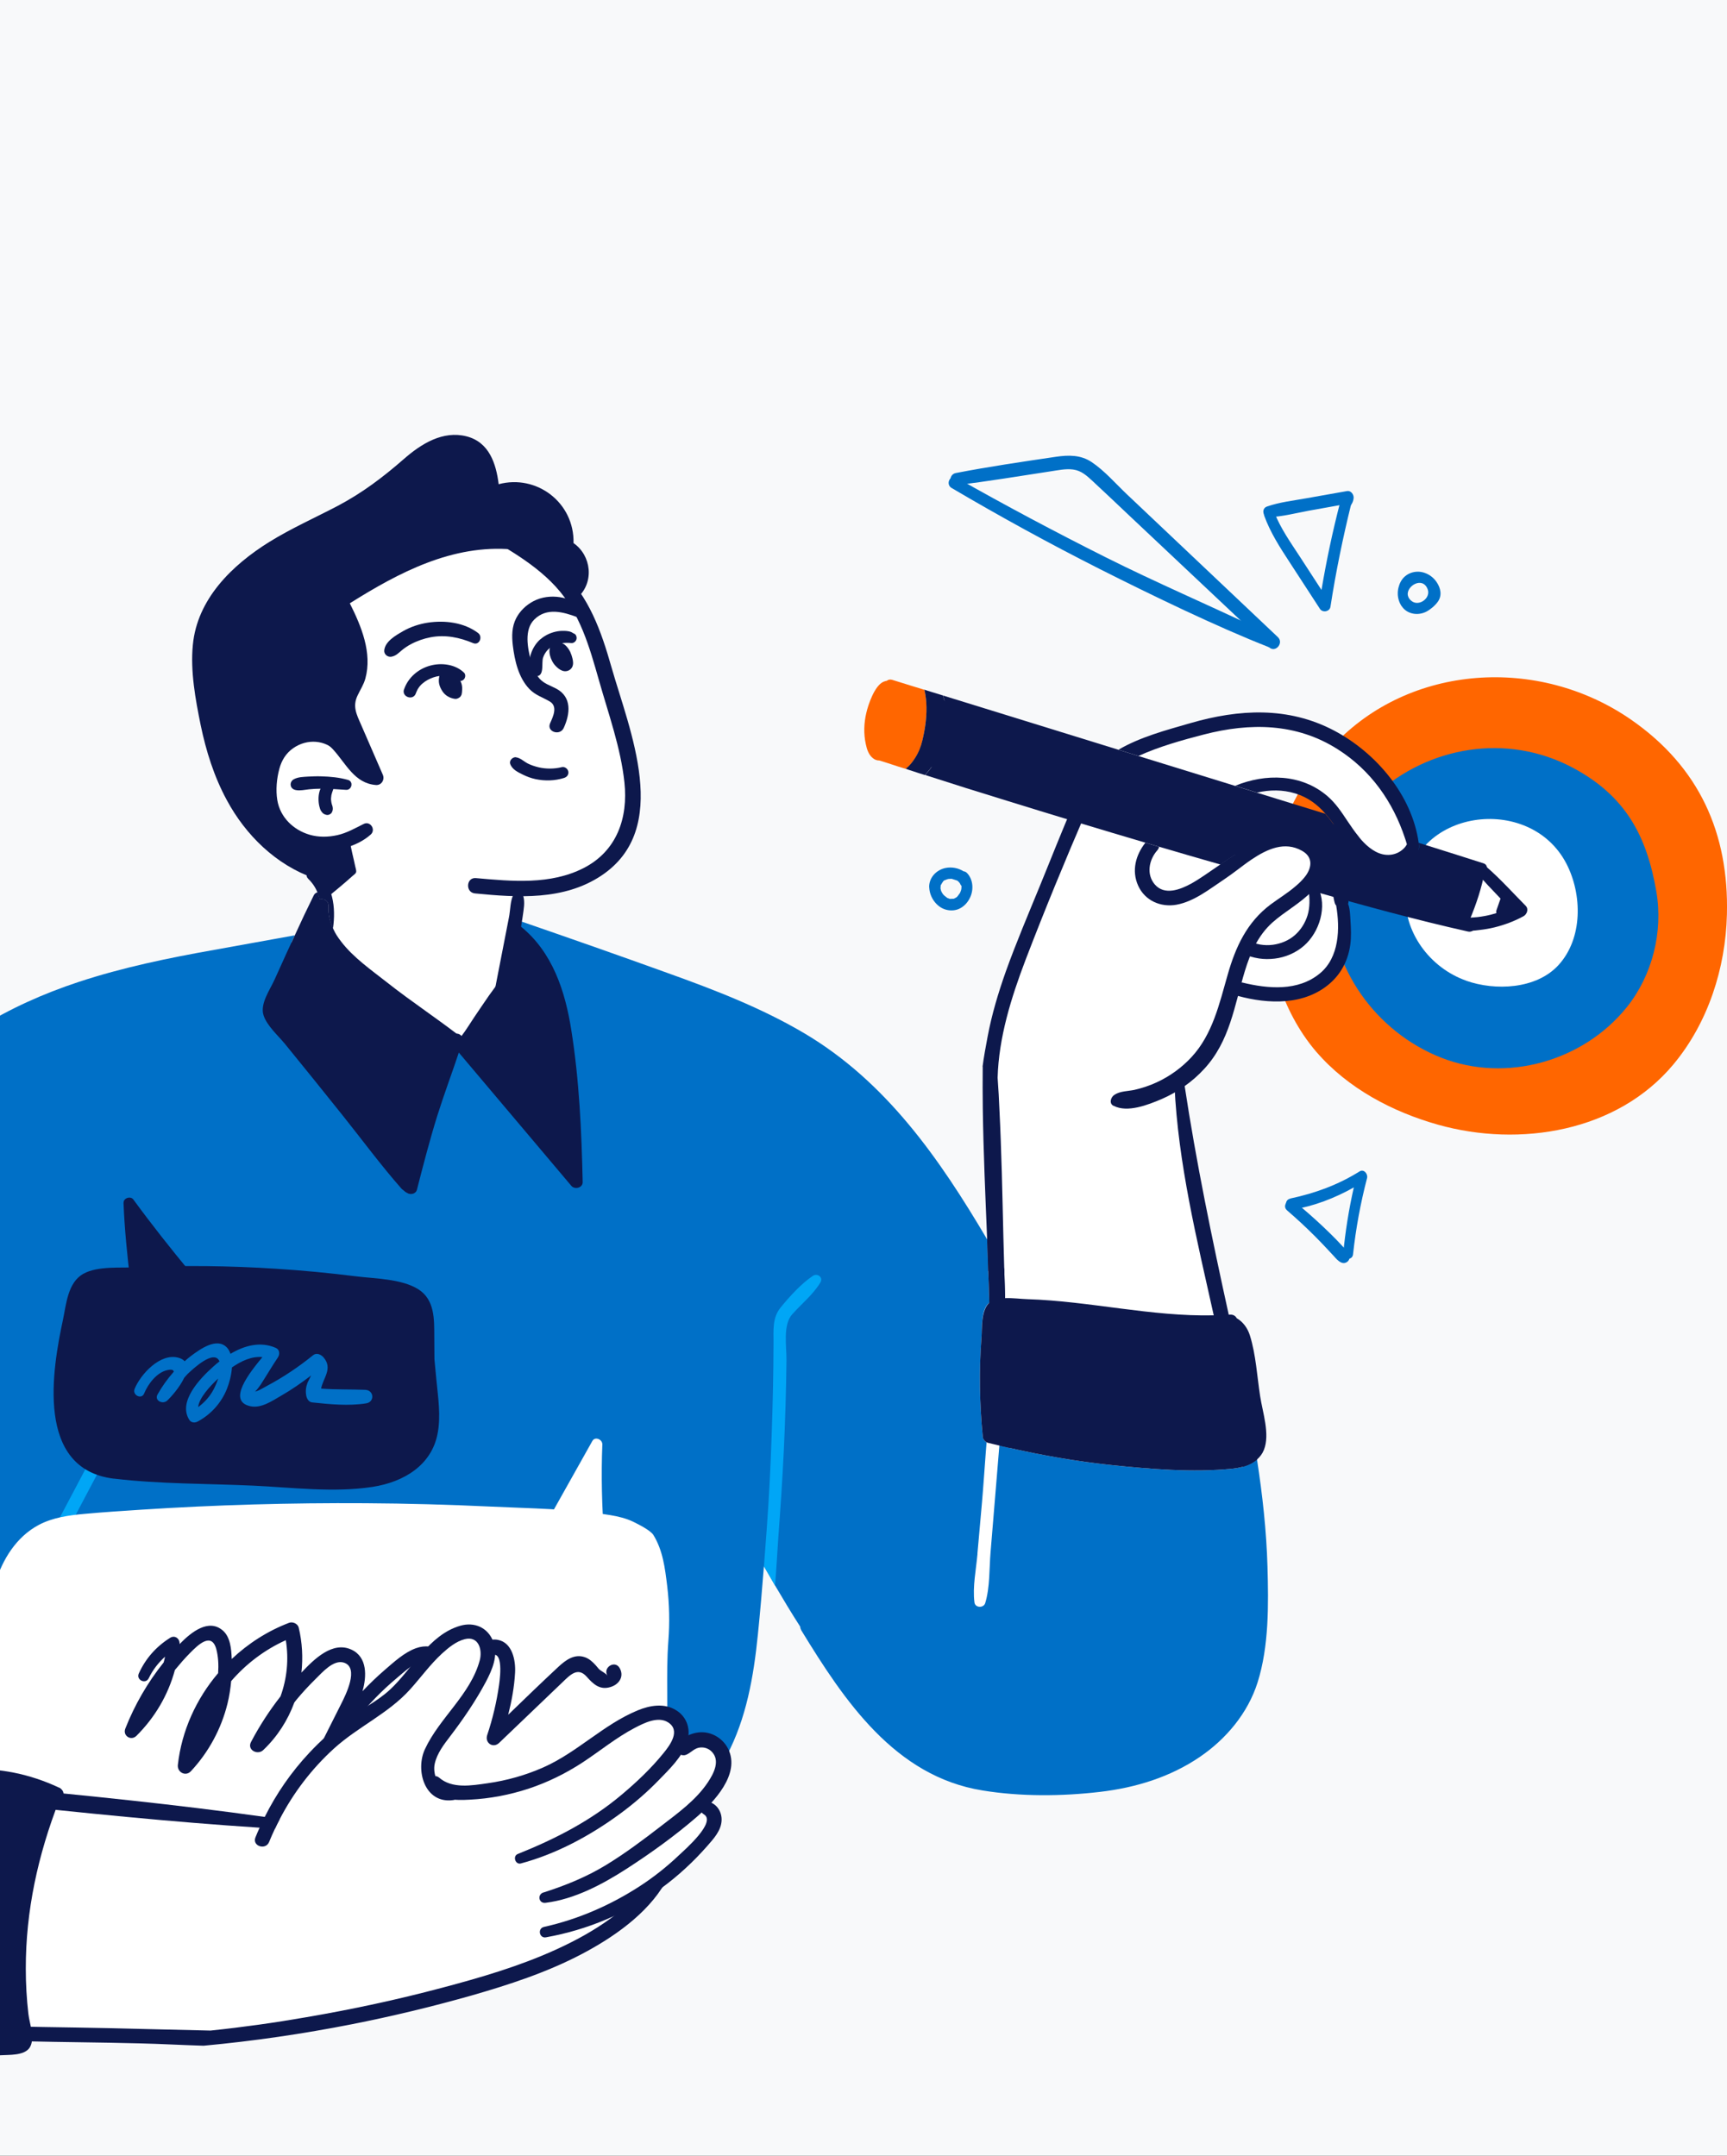 <svg width="278" height="347" viewBox="0 0 278 347" fill="none" xmlns="http://www.w3.org/2000/svg">
<rect x="0" y="0" width="278" height="347" fill="#333333" stroke="none"/>
<g clip-path="url(#clip0_958_5675)">
<rect width="278" height="347" fill="#F8F9FA"/>
<g clip-path="url(#clip1_958_5675)">
<path d="M211.932 169.357C216.958 175.189 224.17 178.998 231.534 181.06C244.652 184.73 260.321 182.204 269.38 171.33C274.959 164.63 277.774 155.856 277.987 147.195C278.314 134.147 273.552 123.45 262.52 115.819C247.667 105.549 226.922 106.907 214.684 119.93C208.803 126.19 205.046 134.348 204.192 142.909C203.375 151.104 205.209 159.703 209.821 166.591C210.474 167.559 211.178 168.489 211.932 169.369V169.357Z" fill="#FF6600"/>
<path d="M214.131 144.329C214.005 155.73 221.494 166.139 232.011 170.262C242.466 174.372 254.905 170.827 261.891 162.104C265.988 156.987 267.734 149.998 266.629 143.537C265.096 134.587 261.703 128.126 253.184 123.588C242.554 117.918 229.888 120.169 221.419 127.937C216.782 132.198 214.206 138.019 214.131 144.329Z" fill="#0070C7"/>
<path d="M236.007 157.867C240.669 159.514 247.303 159.25 250.872 155.353C254.817 151.042 254.717 143.977 252.141 139.012C246.21 127.598 227.098 130.263 226.244 143.7C225.854 150.011 230.164 155.793 236.007 157.855V157.867Z" fill="white"/>
<path d="M162.525 161.085C162.525 160.947 162.55 160.809 162.626 160.645C162.651 160.57 162.701 160.482 162.752 160.407C162.827 160.243 162.902 160.092 162.978 159.916C163.267 158.81 163.543 157.704 163.845 156.61C163.933 156.195 164.197 155.969 164.498 155.844C165.151 153.719 165.918 151.632 166.798 149.583C167.237 148.113 167.677 146.642 168.104 145.184C169.713 139.691 171.434 133.971 174.663 129.182C177.968 124.279 182.554 120.759 188.184 118.924C191.4 117.868 194.667 117.441 197.959 117.202C201.076 115.643 204.606 115.606 207.873 116.749C208.338 116.913 208.703 117.189 208.967 117.504C210.964 118.082 212.912 119.15 214.495 120.169C216.883 121.69 219.069 123.575 220.954 125.712C221.079 125.775 221.18 125.85 221.293 125.938C223.065 127.535 224.975 129.483 225.879 131.733C226.759 133.883 226.809 136.51 225.025 138.232C224.56 138.685 223.856 138.534 223.417 138.132C221.519 138.949 219.572 137.679 218.202 136.171C216.367 134.172 215.287 131.872 214.332 129.345C214.307 129.257 214.256 129.182 214.231 129.094C211.316 127.371 208.25 126.001 205.034 125.033C204.946 125.021 204.858 125.033 204.757 125.008C204.669 124.983 204.581 124.958 204.481 124.933C203.45 126.165 202.068 126.73 200.498 127.07C199.643 127.233 198.261 127.283 197.231 127.686C205.335 130.439 214.319 134.901 216.141 144.027C216.569 146.189 216.43 148.339 215.852 150.338C216.116 151.042 216.116 151.783 216.066 152.525C216.016 153.229 216.016 153.92 215.89 154.624C215.815 154.989 215.689 155.328 215.526 155.668C215.4 155.919 215.299 156.183 215.136 156.409C214.973 156.648 214.734 156.887 214.545 157.088C214.256 157.415 213.917 157.679 213.503 157.855C213.239 157.968 212.975 158.068 212.686 158.094C212.51 158.106 212.309 158.131 212.133 158.131C211.919 158.131 211.743 158.068 211.568 157.993C211.48 157.968 211.392 157.943 211.316 157.905C210.437 158.345 209.494 158.634 208.502 158.798C206.303 159.677 203.777 159.891 201.101 159.099C200.309 158.873 199.97 158.219 199.92 157.541C198.99 157.226 198.135 156.975 197.482 157.842C197.494 157.93 197.532 158.006 197.507 158.119C197.193 161.726 195.899 165.058 193.876 167.886C194.001 168.301 193.976 168.741 193.7 169.156C192.594 170.802 191.111 172.072 189.352 172.851C189.855 179.476 190.847 185.95 192.418 192.285C192.619 193.077 192.242 193.63 191.702 193.919C191.777 194.221 191.84 194.523 191.928 194.824C193.7 201.21 196.112 207.558 196.112 214.271C196.112 215.503 196.2 216.986 195.258 217.941C194.391 218.809 193.147 218.721 192.041 218.658C188.661 218.482 185.268 217.853 181.976 217.049C178.571 216.232 175.279 215.088 172.075 213.668C169.562 212.561 167.099 211.241 164.435 210.588C164.31 212.146 162.312 212.373 161.859 210.94C161.759 210.575 161.683 210.186 161.608 209.783C161.231 209.368 161.156 208.765 161.369 208.287C161.219 206.879 161.168 205.434 161.068 204.076C160.917 201.864 160.867 199.639 160.791 197.427C160.653 193.769 160.565 190.123 160.515 186.465C158.995 178.018 159.61 169.168 162.513 161.098L162.525 161.085Z" fill="white"/>
<path d="M-57.329 275.15C-56.587 275.527 -55.846 275.891 -55.092 276.243C-52.139 277.651 -49.136 278.958 -46.133 280.19C-37.475 283.723 -28.517 286.476 -19.369 288.449C-18.062 288.726 -16.856 286.903 -18.238 286.149C-18.439 286.048 -18.628 285.948 -18.816 285.847C-15.976 285.721 -13.149 285.457 -10.309 285.13C-3.034 284.339 4.254 283.446 11.265 286.01C14.356 287.129 16.831 289.241 19.772 290.661C23.177 292.308 26.67 292.132 30.125 290.636C33.568 289.153 37.564 288.751 41.283 288.499C45.191 288.223 49.137 288.323 53.057 288.499C60.785 288.851 68.487 289.706 76.215 289.97C84.257 290.259 92.311 290.209 100.353 290.121C103.682 290.096 107.427 290.473 110.593 289.216C113.546 288.047 115.532 285.344 116.977 282.616C120.143 276.633 121.312 269.883 121.99 263.195C122.367 259.512 122.681 255.816 122.97 252.108C123.586 253.164 124.176 254.195 124.767 255.225C126.074 257.45 127.406 259.663 128.813 261.85C128.813 262.026 128.876 262.227 128.989 262.441C135.9 273.754 144.042 285.935 158.14 288.21C164.297 289.216 170.919 289.166 177.101 288.437C182.793 287.77 188.36 286.073 193.135 282.818C197.382 279.926 200.862 275.778 202.433 270.838C204.28 264.993 204.204 258.267 204.029 252.171C203.865 246.401 203.224 240.656 202.345 234.937C201.691 235.502 200.887 235.879 200.045 236.106C199.505 236.269 198.927 236.37 198.362 236.42C191.941 237.061 185.143 236.483 178.76 235.817C173.319 235.238 167.916 234.296 162.576 233.089C161.696 232.888 160.817 232.674 159.95 232.473C159.636 232.397 159.334 232.322 159.007 232.247C158.63 232.146 158.241 231.719 158.203 231.316C157.688 226.037 157.587 220.72 157.99 215.415C158.128 213.844 157.826 210.852 159.246 209.695L159.158 206.741C159.133 206.012 159.108 205.296 159.083 204.579C159.02 202.895 158.957 201.198 158.907 199.513C151.255 186.553 142.647 174.108 129.429 166.302C122.53 162.229 115.016 159.338 107.49 156.635C99.687 153.82 91.846 151.067 84.005 148.364C83.314 148.113 82.623 147.861 81.932 147.635C81.769 148.515 81.593 149.395 81.417 150.275C82.133 150.526 82.824 150.778 83.54 151.016C83.691 151.079 83.842 151.117 83.993 151.18C83.176 156.61 81.731 165.674 77.22 169.118C76.567 169.042 75.963 169.13 75.385 169.269C74.016 169.294 72.722 169.03 71.402 168.452C70.422 168.037 69.781 169.105 70.058 169.91C65.949 168.452 62.569 164.731 59.377 161.965C55.507 158.596 51.637 155.253 47.767 151.896C47.491 151.658 47.189 151.645 46.9 151.746C47.076 151.356 47.264 150.954 47.44 150.564C43.118 151.331 38.808 152.135 34.486 152.902C27.122 154.209 19.772 155.718 12.647 158.068C1.326 161.814 -8.965 167.735 -16.73 176.924C-24.257 185.849 -29.107 196.723 -33.354 207.495C-40.428 225.459 -47.314 243.585 -53.27 261.976C-54.388 265.445 -55.481 268.915 -56.512 272.422C-56.801 273.327 -57.052 274.244 -57.329 275.15Z" fill="#0070C7"/>
<path d="M24.986 219.199C19.017 230.977 12.873 242.68 6.59 254.295C1.615 263.472 -3.286 272.711 -8.626 281.686C-8.99 282.327 -9.367 282.956 -9.757 283.597C-10.322 283.22 -10.888 282.843 -11.466 282.491C-11.101 281.824 -10.737 281.158 -10.373 280.505C-5.359 271.353 -0.094 262.315 4.882 253.126C11.164 241.511 17.309 229.808 23.29 218.042C23.88 216.86 25.576 218.042 24.986 219.199Z" fill="#00A6F6"/>
<path d="M-3.638 287.129C-3.587 291.516 -3.7 296.645 0.433 299.335C4.341 301.887 10.058 301.711 14.532 302.075C38.28 303.999 62.141 302.515 85.852 300.818C90.702 300.466 95.854 300.517 100.44 298.707C105.328 296.783 106.459 292.233 106.849 287.355C107.024 285.08 107.05 282.818 107.213 280.718C107.653 275.187 107.163 269.619 107.59 264.125C107.816 261.196 107.753 258.242 107.401 255.313C107.05 252.435 106.71 249.569 105.165 247.067C104.662 246.313 102.74 245.358 101.923 244.955C100.805 244.415 99.498 244.101 98.279 243.899C91.971 242.869 85.374 242.818 79.004 242.517C72.282 242.202 65.534 242.014 58.799 241.976C46.761 241.901 34.724 242.24 22.724 243.019C19.709 243.221 16.68 243.409 13.665 243.686C11.114 243.912 8.5 244.264 6.213 245.483C2.607 247.419 0.421 251.002 -0.773 254.823C-2.243 259.449 -2.595 264.44 -2.984 269.254C-3.474 275.2 -3.7 281.171 -3.638 287.129Z" fill="white"/>
<path d="M99.711 268.45C98.907 267.192 96.985 268.487 97.789 269.744C97.513 269.317 96.759 269.028 96.394 268.651C96.218 268.462 96.067 268.248 95.892 268.06C95.389 267.507 94.861 267.016 94.145 266.765C92.461 266.174 91.054 267.23 89.873 268.324C87.146 270.863 84.482 273.44 81.806 276.029C82.371 273.805 82.786 271.542 82.912 269.267C83.025 267.293 82.484 264.427 80.16 263.974C77.458 263.434 75.121 266.979 73.651 268.713C73.588 268.789 73.525 268.864 73.463 268.94C72.545 266.225 69.944 264.251 66.979 265.307C65.082 265.986 63.41 267.544 61.903 268.839C60.659 269.908 59.477 271.064 58.347 272.246C59.038 269.883 59.163 266.74 56.575 265.546C53.534 264.138 50.569 267.067 48.521 269.241C48.785 266.841 48.659 264.389 48.081 261.988C47.93 261.372 47.126 261.008 46.548 261.222C43.08 262.541 39.951 264.553 37.3 267.054C37.25 265.433 37.074 263.522 35.88 262.479C33.618 260.505 30.841 262.655 28.906 264.653C28.982 263.798 28.165 263.157 27.398 263.635C25.149 265.043 23.44 266.966 22.347 269.38C21.87 270.423 23.44 271.177 23.943 270.147C24.609 268.776 25.501 267.645 26.569 266.677C26.506 266.991 26.431 267.306 26.343 267.607C23.767 270.825 21.681 274.42 20.173 278.254C19.721 279.398 21.078 280.291 21.958 279.424C24.948 276.457 27.072 272.824 28.152 268.827C28.931 267.884 29.723 266.954 30.59 266.086C31.771 264.892 34.071 262.554 34.837 265.533C35.139 266.702 35.202 268.01 35.114 269.329C31.595 273.465 29.245 278.594 28.63 284.087C28.492 285.281 29.886 286.036 30.741 285.105C33.593 282.038 35.616 278.305 36.621 274.232C36.91 273.05 37.099 271.831 37.212 270.612C39.612 267.834 42.602 265.558 46.008 264.025C46.51 267.104 46.196 270.209 45.153 273.075C43.356 275.376 41.761 277.827 40.404 280.417C39.737 281.686 41.459 282.591 42.376 281.711C44.651 279.549 46.334 276.909 47.377 274.056C47.503 273.905 47.603 273.754 47.729 273.603C48.697 272.434 49.727 271.328 50.807 270.26C51.876 269.216 53.672 267.117 55.343 267.632C57.894 268.424 55.62 272.887 54.904 274.307C53.295 277.513 51.687 280.718 50.066 283.924C49.388 285.269 51.486 286.274 52.164 284.942C55.042 279.285 59 274.194 63.875 270.121C65.006 269.179 66.275 267.959 67.695 267.456C69.505 266.815 70.887 268.148 71.352 269.82C71.502 270.36 71.54 270.876 71.49 271.391C69.944 273.503 68.537 275.715 67.293 278.016C66.652 279.21 68.336 280.178 69.203 279.26C71.113 277.261 73.224 274.848 73.676 272.07C75.058 270.184 76.591 268.412 78.3 266.979C81.14 264.59 80.549 269.732 80.336 271.215C79.946 273.968 79.305 276.671 78.426 279.298C78.011 280.542 79.356 281.498 80.348 280.555C82.585 278.418 84.809 276.281 87.046 274.144C88.202 273.038 89.37 271.919 90.526 270.813C91.77 269.619 93.002 268.286 94.434 269.895C95.502 271.089 96.532 272.095 98.266 271.567C99.737 271.127 100.553 269.757 99.674 268.387L99.711 268.45Z" fill="#0D184C"/>
<path d="M-2.192 326.135C-0.634 326.563 1.414 326.336 3.035 326.387C4.656 326.45 6.264 326.487 7.885 326.563C11.491 326.701 15.097 326.852 18.704 327.003C25.665 327.279 32.626 327.531 39.6 327.87C40.266 327.92 40.844 327.292 40.693 326.613C47.692 326.085 54.653 324.866 61.513 323.244C65.874 322.213 70.196 321.044 74.506 319.85C77.697 318.958 81.14 318.291 83.93 316.443C91.745 314.809 99.008 311.73 103.72 304.564C106.937 302.327 110.279 299.788 112.566 296.758C113.596 295.388 114.124 293.616 113.282 292.019C112.981 291.441 112.528 290.976 112.013 290.674C113.936 288.713 116.75 287.091 115.934 283.999C115.029 280.542 111.649 280.454 108.721 281.221C109.06 280.165 109.111 279.059 108.52 278.028C107.942 276.997 106.962 276.381 105.894 276.331C105.617 275.967 105.09 275.753 104.625 276.092C103.909 276.583 103.217 277.06 102.501 277.551C98.656 278.204 95.703 280.957 92.436 283.056C88.315 285.684 83.741 287.594 78.966 288.65C76.466 289.216 73.677 289.593 71.302 288.361C69.078 287.192 68.148 284.98 68.801 282.554C69.417 280.253 70.988 278.267 72.382 276.381C73.714 274.584 75.096 272.786 76.403 270.964C78.037 268.688 79.783 264.641 76.403 262.956C73.538 261.548 70.648 263.736 69.254 266.124C68.324 267.72 67.658 269.417 66.577 270.913C65.61 272.221 64.429 273.352 63.172 274.395C60.684 276.469 57.895 278.129 55.231 279.939C52.68 281.648 50.217 283.521 48.307 285.948C46.184 288.612 45.669 291.768 44.412 294.785C34.197 293.389 24.245 291.617 14.369 289.342C13.351 289.103 12.685 290.159 12.924 290.888C11.252 290.687 9.619 290.523 7.998 290.636C5.724 290.108 2.934 288.927 1.326 291.277C-0.232 293.553 -0.559 297.148 -1.124 299.788C-1.841 303.094 -2.393 306.412 -2.884 309.769C-3.348 313.137 -3.688 316.531 -3.864 319.925C-3.989 322.012 -4.894 325.431 -2.167 326.16L-2.192 326.135Z" fill="white"/>
<path d="M85.626 252.359C89.082 251.945 92.525 251.53 95.98 251.102C96.043 251.593 96.081 252.07 96.143 252.548C96.281 253.591 97.84 253.264 97.714 252.246C97.664 251.806 97.639 251.366 97.588 250.914C97.752 250.901 97.928 250.889 98.091 250.851C98.757 250.775 99.121 249.808 98.619 249.33C98.204 248.915 97.965 248.513 97.764 247.96C97.676 247.708 97.475 247.545 97.262 247.495C96.885 242.504 96.759 237.501 96.96 232.523C96.985 231.706 95.791 231.178 95.352 231.958C91.808 238.306 88.227 244.629 84.684 250.964C84.294 251.655 84.784 252.46 85.614 252.359H85.626Z" fill="white"/>
<path d="M41.145 119C41.132 120.043 41.157 121.074 41.27 122.117C41.761 126.668 43.331 131.897 47.515 134.235C47.654 134.461 47.792 134.688 47.943 134.914C49.476 137.214 52.152 139.527 52.893 142.205C53.635 144.882 52.755 147.736 52.994 150.463C53.22 153.028 54.891 154.813 56.55 156.636C58.435 158.672 60.47 160.557 62.644 162.292C64.78 164.002 67.281 165.774 69.944 166.503C71.842 166.994 73.689 166.994 75.561 166.151C75.9 166 76.101 165.724 76.214 165.422C77.195 165.121 78.175 164.781 79.13 164.379C79.808 164.077 80.022 163.097 79.519 162.544C79.431 162.456 79.343 162.38 79.243 162.305C79.594 161.953 79.783 161.689 79.858 161.299C80.65 159.74 80.964 157.955 81.253 156.271C81.693 153.795 81.869 151.293 81.869 148.792C81.994 148.251 82.095 147.698 82.221 147.157C82.472 145.976 82.761 144.782 83.075 143.6C83.1 143.449 83.15 143.034 83.238 142.745C85.739 143.097 88.264 142.619 90.539 141.337C90.74 141.237 90.878 141.086 90.979 140.91C91.833 140.759 92.662 140.545 93.492 140.269C95.502 139.577 99.799 137.39 99.498 134.688C99.485 134.537 99.448 134.398 99.397 134.26C102.187 128.528 100.365 121.866 98.794 116.033C97.035 109.459 95.314 102.545 92.273 96.423C91.041 93.947 89.496 91.634 87.636 89.66C87.536 89.459 87.397 89.283 87.171 89.132C85.136 87.171 82.912 85.65 80.323 84.67C79.72 84.444 79.305 84.871 79.23 85.349C76.038 84.381 72.671 83.966 69.291 84.18C63.938 84.531 58.246 86.367 54.276 90.088C52.077 92.149 51.059 94.676 49.714 97.303C48.269 100.094 46.234 102.52 44.713 105.26C44.198 104.908 43.52 104.77 42.979 105.323C39.499 108.956 40.052 114.323 41.132 118.962L41.145 119Z" fill="white"/>
<path d="M70.736 108.78C70.774 108.692 70.824 108.604 70.862 108.528C70.937 108.403 71.038 108.302 71.163 108.239C71.364 108.101 71.565 108.063 71.817 108.063C72.256 108.063 72.671 108.214 73.048 108.428C73.237 108.541 73.4 108.692 73.563 108.843C73.664 108.931 73.752 109.031 73.827 109.144C74.078 109.509 74.279 109.886 74.355 110.326C74.392 110.54 74.405 110.753 74.392 110.967C74.392 111.319 74.355 111.558 74.305 111.797C74.267 111.885 74.217 111.96 74.179 112.048C74.103 112.174 74.003 112.262 73.877 112.325C73.701 112.438 73.463 112.526 73.249 112.501C72.797 112.438 72.395 112.299 72.018 112.061C71.716 111.872 71.44 111.608 71.239 111.306C70.987 110.929 70.799 110.552 70.698 110.112C70.598 109.672 70.635 109.232 70.736 108.792V108.78Z" fill="#0D184C"/>
<path d="M65.044 110.967C65.685 109.069 67.344 107.661 69.254 107.146C71.076 106.643 73.3 106.932 74.694 108.277C74.983 108.554 74.933 109.069 74.682 109.345C74.393 109.66 73.978 109.697 73.626 109.484C72.407 108.767 71.101 108.579 69.756 109.044C69.115 109.27 68.512 109.584 68.01 110.024C67.934 110.087 67.871 110.15 67.796 110.213C67.57 110.452 67.469 110.59 67.369 110.741C67.319 110.816 67.268 110.904 67.218 110.98C67.017 111.394 66.979 111.508 66.942 111.608C66.527 112.84 64.617 112.199 65.032 110.967H65.044Z" fill="#0D184C"/>
<path d="M64.893 101.589C66.112 100.898 67.482 100.446 68.864 100.232C71.616 99.817 74.707 100.194 76.969 101.904C77.748 102.495 77.17 103.94 76.164 103.525C73.978 102.608 71.679 102.13 69.316 102.583C68.198 102.796 67.117 103.173 66.112 103.714C65.61 103.978 65.157 104.292 64.717 104.644C64.152 105.109 63.763 105.574 62.996 105.713C62.405 105.813 61.802 105.335 61.852 104.707C61.978 103.249 63.712 102.268 64.881 101.602L64.893 101.589Z" fill="#0D184C"/>
<path d="M76.076 82.809C81.241 84.934 86.292 87.9 90.35 91.772C94.836 96.058 96.771 101.564 98.43 107.397C101.345 117.629 108.168 133.355 96.822 140.935C90.79 144.97 83.339 144.492 76.453 143.814C74.883 143.663 75.033 141.211 76.604 141.35C82.397 141.865 88.591 142.469 93.957 139.728C99.284 137 101.131 131.671 100.516 125.951C99.925 120.382 97.952 114.939 96.432 109.572C94.874 104.116 93.391 98.723 89.458 94.437C85.463 90.088 80.135 87.599 75.272 84.431C74.43 83.878 75.109 82.407 76.076 82.809Z" fill="#0D184C"/>
<path d="M78.803 163.788C79.318 163.034 79.821 162.292 80.336 161.55C80.876 160.733 81.454 159.916 81.982 159.062C82.083 158.534 82.196 157.98 82.296 157.453C82.573 156.045 82.824 154.649 83.1 153.254C83.239 152.512 83.389 151.758 83.528 151.016C83.54 150.941 83.553 150.866 83.578 150.79C83.741 149.986 83.892 149.181 84.005 148.364C84.068 148.05 84.106 147.723 84.156 147.409C84.294 146.378 84.533 145.259 84.231 144.241C83.993 143.411 82.937 143.348 82.585 144.14C82.158 145.096 82.158 146.252 81.995 147.283C81.982 147.409 81.945 147.522 81.932 147.648C81.769 148.527 81.593 149.407 81.417 150.287C80.964 152.638 80.537 154.85 80.097 157.063C79.972 157.666 79.871 158.27 79.746 158.886C79.431 160.52 79.105 162.179 78.803 163.813V163.788Z" fill="#0D184C"/>
<path d="M42.703 123.977C43.256 121.149 44.965 118.761 47.742 117.768C50.506 116.775 54.125 117.441 55.658 120.143C56.148 120.998 54.891 121.727 54.263 121.061C52.378 119.062 49.438 118.874 47.202 120.433C46.033 121.25 45.329 122.394 44.965 123.764C44.538 125.348 44.374 127.17 44.638 128.792C45.09 131.557 47.227 133.606 49.853 134.373C51.285 134.788 52.831 134.763 54.288 134.436C55.834 134.097 57.153 133.317 58.56 132.626C59.616 132.111 60.546 133.556 59.679 134.336C57.455 136.322 53.899 137.202 50.971 136.862C48.257 136.548 45.618 135.153 44.01 132.915C42.138 130.3 42.1 127.045 42.703 123.99V123.977Z" fill="#0D184C"/>
<path d="M47.302 125.436C48.005 125.059 48.847 125.059 49.626 125.008C50.33 124.971 51.034 124.945 51.725 124.971C53.182 125.008 54.627 125.147 56.035 125.549C56.939 125.813 56.638 127.196 55.721 127.145C54.376 127.07 53.019 126.944 51.675 126.957C51.034 126.957 50.393 126.994 49.752 127.057C49.061 127.133 48.32 127.309 47.641 127.183C47.227 127.108 46.875 126.869 46.799 126.441C46.724 126.026 46.938 125.624 47.302 125.436Z" fill="#0D184C"/>
<path d="M51.964 126.303C52.227 125.926 52.73 125.788 53.145 125.989C53.547 126.19 53.798 126.68 53.622 127.12C53.509 127.397 53.421 127.698 53.346 127.987C53.295 128.39 53.283 128.54 53.283 128.691C53.321 129.094 53.358 129.244 53.396 129.395C53.471 129.647 53.509 129.747 53.534 129.835C53.61 130.187 53.584 130.476 53.408 130.791C53.27 131.042 52.893 131.231 52.604 131.18C52.328 131.13 52.102 131.042 51.901 130.828C51.8 130.715 51.712 130.589 51.637 130.464C51.524 130.263 51.474 130.036 51.411 129.81C51.31 129.42 51.273 129.006 51.273 128.591C51.273 127.786 51.486 126.957 51.951 126.303H51.964Z" fill="#0D184C"/>
<path d="M86.996 102.909C87.687 102.293 88.554 101.879 89.459 101.677C89.898 101.577 90.376 101.539 90.828 101.552C91.268 101.564 91.859 101.615 92.223 101.904C92.298 101.941 92.386 101.979 92.462 102.017C92.776 102.168 92.889 102.645 92.776 102.96C92.663 103.286 92.311 103.563 91.947 103.513C89.961 103.312 88.076 103.965 87.423 105.851C87.134 106.693 87.649 108.667 86.481 108.843C85.94 108.931 85.4 108.591 85.287 108.038C84.923 106.178 85.563 104.166 86.983 102.897L86.996 102.909Z" fill="#0D184C"/>
<path d="M83.038 121.903C83.754 121.979 84.345 122.595 84.973 122.909C85.438 123.148 86.141 123.387 86.745 123.525C87.913 123.789 89.233 123.789 90.439 123.487C90.904 123.374 91.394 123.739 91.482 124.191C91.582 124.707 91.243 125.096 90.778 125.235C89.283 125.7 87.7 125.737 86.179 125.411C85.475 125.26 84.809 125.008 84.169 124.694C83.365 124.304 82.422 123.852 82.121 122.947C81.945 122.406 82.535 121.841 83.05 121.891L83.038 121.903Z" fill="#0D184C"/>
<path d="M32.299 116.699C33.166 120.885 34.46 125.021 36.508 128.792C39.549 134.449 44.45 139.238 50.556 141.362C51.21 142.255 51.825 143.172 52.416 144.103C52.491 144.228 52.567 144.342 52.629 144.48C53.383 143.876 54.15 143.248 54.891 142.619C55.507 142.104 56.123 141.563 56.726 141.023C56.902 140.86 57.241 140.658 57.316 140.42C57.404 140.143 57.228 139.703 57.178 139.439C56.902 138.094 56.512 136.699 56.311 135.303C54.401 135.203 52.504 135.354 50.619 135.806C50.343 135.869 50.154 136.02 50.016 136.196C48.42 135.781 46.799 135.253 45.505 134.298C43.369 132.739 42.879 130.187 42.866 127.686C42.866 125.536 42.967 122.959 44.248 121.149C46.41 118.057 51.122 117.931 53.609 120.634C55.695 122.909 57.052 126.102 60.52 126.366C61.413 126.429 61.965 125.498 61.626 124.719C60.458 122.042 59.289 119.352 58.12 116.649C57.379 114.952 56.713 113.695 57.58 111.91C58.007 111.005 58.535 110.225 58.812 109.232C59.942 105.097 58.171 100.823 56.311 97.114C64.24 92.136 72.847 87.599 82.497 88.441C85.739 90.666 88.767 93.18 91.494 96.071C91.871 96.486 92.537 96.587 92.977 96.197C95.716 93.72 95.188 89.409 92.323 87.423C92.474 80.898 86.38 76.31 80.273 77.945C79.858 74.613 78.74 71.169 75.096 70.239C71.276 69.271 67.808 71.446 65.044 73.859C61.676 76.801 58.347 79.327 54.376 81.427C50.707 83.35 46.887 85.047 43.356 87.234C37.35 90.968 31.733 96.436 31.042 103.827C30.628 108.038 31.457 112.563 32.299 116.699Z" fill="#0D184C"/>
<path d="M88.529 104.242C88.78 103.513 89.572 103.186 90.275 103.412C90.351 103.437 90.401 103.488 90.464 103.525C90.602 103.576 90.728 103.651 90.853 103.739C91.268 104.053 91.582 104.506 91.796 104.946C91.947 105.273 92.06 105.625 92.148 105.977C92.261 106.442 92.323 106.932 92.11 107.372C91.808 107.975 91.079 108.202 90.476 107.95C90.087 107.799 89.773 107.535 89.484 107.246C89.019 106.781 88.705 106.165 88.541 105.537C88.428 105.122 88.391 104.657 88.541 104.242H88.529Z" fill="#0D184C"/>
<path d="M216.845 132.085C217.435 132.953 218.013 133.833 218.679 134.637C221.042 135.366 223.391 136.083 225.741 136.787C226.03 136.548 226.281 136.259 226.47 135.907C226.382 135.593 226.294 135.291 226.181 134.977C223.303 134.084 220.426 133.192 217.548 132.299C217.322 132.224 217.083 132.161 216.857 132.085H216.845Z" fill="#0D184C"/>
<path d="M158.19 171.707C158.165 173.97 158.178 176.22 158.203 178.47C158.303 185.485 158.617 192.511 158.906 199.513C158.969 201.198 159.032 202.895 159.082 204.579C159.107 205.308 159.133 206.025 159.158 206.741L159.246 209.695L159.761 226.263L159.949 232.46C160.816 232.674 161.696 232.888 162.575 233.076C162.487 230.411 162.412 227.746 162.312 225.056C162.148 219.777 161.972 214.522 161.809 209.23C161.809 209.142 161.809 209.054 161.796 208.954C161.771 207.973 161.734 206.968 161.708 205.987C161.696 205.396 161.683 204.818 161.658 204.227C161.445 197.326 161.357 190.412 161.093 183.524C161.042 181.965 160.967 180.419 160.892 178.86C160.816 177.075 160.728 175.277 160.59 173.492C160.766 167.006 162.776 160.583 165.101 154.473C168.167 146.479 171.434 138.547 174.827 130.69C176.221 127.447 177.98 124.757 180.858 122.934C179.915 122.632 178.973 122.343 178.043 122.054C175.694 123.977 174.123 126.542 172.841 129.395C170.906 133.782 169.172 138.283 167.35 142.707C165.491 147.245 163.568 151.758 161.909 156.384C160.703 159.791 159.648 163.298 158.982 166.855C158.668 168.552 158.366 170.124 158.165 171.72L158.19 171.707Z" fill="#0D184C"/>
<path d="M148.892 122.155C149.169 123.274 150.388 123.764 151.33 124.204C152.649 124.82 154.031 125.247 155.439 125.612C160.854 127.032 166.27 128.415 171.635 129.974C171.924 130.288 172.289 130.564 172.729 130.74C173.558 131.092 174.538 131.105 175.392 131.268C176.762 131.545 178.044 132.035 179.35 132.525C181.863 133.456 184.414 134.285 186.99 135.077C191.375 136.422 196.213 138.71 200.799 137.189C203.212 136.372 205.386 135.643 207.961 135.655C210.613 135.668 212.975 137.579 212.397 140.47C212.347 140.684 212.397 140.86 212.46 141.048C212.007 141.664 212.397 142.33 212.95 142.594C216.43 144.266 219.823 145.561 223.618 146.328C227.513 147.095 231.396 147.886 235.291 148.666C235.869 148.792 236.346 148.59 236.598 148.025C237.653 145.511 238.495 142.959 239.01 140.281C239.136 139.615 238.445 139.326 237.917 139.477C236.711 138.496 235.266 138.534 233.771 138.22C232.137 137.855 230.604 137.038 228.945 136.799C227.526 136.586 226.583 137.013 225.503 137.843C223.907 139.075 221.607 137.981 220.112 137.101C218.805 136.322 217.687 135.567 216.807 134.386C216.82 134.034 216.669 133.707 216.242 133.531C215.501 132.89 214.759 132.513 213.955 132.701C201.402 128.126 188.473 124.392 175.706 120.495C171.736 119.075 167.665 117.818 163.782 116.159C161.885 115.354 160.05 114.487 158.027 114.009C155.803 113.494 153.529 113.117 151.28 112.677C150.764 112.589 150.262 113.117 150.237 113.582C150.161 115.254 150.099 116.951 149.722 118.585C149.458 119.691 148.616 120.998 148.905 122.142L148.892 122.155Z" fill="#0D184C"/>
<path d="M241.423 147.509C241.485 147.535 241.573 147.535 241.649 147.535C241.749 147.585 241.85 147.623 241.963 147.635C242.038 147.635 242.114 147.635 242.176 147.623C242.239 147.597 242.315 147.572 242.378 147.56C242.704 147.359 243.018 147.157 243.345 146.956C243.458 146.881 243.584 146.818 243.672 146.717C243.823 146.567 243.923 146.428 243.998 146.227C244.086 145.976 244.049 145.712 243.961 145.473C243.848 145.209 243.785 145.083 243.709 144.983C243.634 144.895 243.534 144.819 243.433 144.769C243.408 144.492 243.245 144.241 242.981 144.115C242.754 144.002 242.503 144.015 242.277 144.115C242.164 144.115 242.051 144.141 241.95 144.191C241.762 144.279 241.611 144.455 241.548 144.643C241.335 145.259 241.121 145.888 240.895 146.504C240.744 146.931 240.995 147.371 241.397 147.522L241.423 147.509Z" fill="#0D184C"/>
<path d="M235.442 147.962C236.208 147.66 237.063 147.723 237.879 147.622C238.621 147.534 239.362 147.396 240.091 147.208C241.096 146.956 242.051 146.592 242.981 146.164C242.327 145.473 241.661 144.782 241.008 144.078C240.015 143.034 239.01 142.016 238.106 140.897C237.817 140.545 237.817 140.043 238.118 139.703C238.395 139.401 238.96 139.251 239.299 139.552C241.523 141.488 243.521 143.713 245.594 145.812C246.11 146.328 245.808 147.17 245.243 147.484C243.785 148.289 242.189 148.88 240.568 149.282C239.789 149.47 238.998 149.609 238.193 149.697C237.339 149.797 236.346 149.973 235.53 149.646C234.851 149.382 234.638 148.264 235.429 147.962H235.442Z" fill="#0D184C"/>
<path d="M196.439 139.162C197.268 139.401 198.123 139.653 198.952 139.892C199.053 139.917 199.153 139.954 199.254 139.98C202.357 140.859 205.461 141.765 208.59 142.645C209.469 142.896 210.349 143.16 211.228 143.411C219.534 145.775 227.877 148.062 236.296 149.948C237.465 150.224 238.093 148.49 236.899 148.125C229.9 146.039 222.788 144.254 215.764 142.33C214.734 142.041 213.716 141.765 212.686 141.475C211.894 141.262 211.09 141.035 210.311 140.822C207.371 140.005 204.43 139.175 201.49 138.333C200.598 138.094 199.706 137.83 198.814 137.579C197.997 138.094 197.205 138.622 196.452 139.137L196.439 139.162Z" fill="#0D184C"/>
<path d="M193.31 147.974C194.052 149.722 195.61 150.929 197.268 151.746C198.135 152.173 199.128 152.274 199.907 151.595C200.485 151.105 200.711 150.426 201.076 149.797C202.018 148.088 203.739 147.007 205.335 145.951C207.006 144.844 208.665 143.65 210.173 142.318C210.977 141.601 211.844 140.47 211.844 139.376C211.945 139.037 211.982 138.71 211.907 138.333C211.706 137.327 210.751 136.649 209.934 136.133C209.029 135.542 208.037 135.19 206.931 135.253C205.813 135.329 204.77 135.769 203.714 136.158C201.754 136.9 199.719 137.491 198.022 138.748C197.256 139.326 196.326 139.728 195.622 140.382C194.956 140.985 194.441 141.79 193.976 142.544C192.896 144.254 192.519 146.076 193.323 147.974H193.31Z" fill="white"/>
<path d="M179.275 178.005C181.487 179.162 184.816 177.842 186.978 176.924C189.566 175.805 191.953 174.134 193.851 172.059C197.985 167.572 198.688 161.928 200.385 156.321C201.277 153.392 202.508 150.577 204.82 148.502C206.868 146.68 209.331 145.41 211.228 143.424C211.392 143.273 211.543 143.085 211.693 142.921C212.07 142.481 212.41 141.991 212.673 141.501C213.553 139.829 213.691 137.906 212.309 136.297C208.841 132.261 203.488 134.65 198.789 137.604C197.972 138.119 197.181 138.647 196.427 139.163C194.605 140.407 192.971 141.576 191.715 142.255C189.968 143.21 187.468 144.166 185.909 142.393C184.49 140.759 184.942 138.396 186.299 136.875C186.45 136.699 186.538 136.51 186.588 136.309C185.847 136.095 185.118 135.882 184.377 135.655C182.818 137.616 182.127 140.156 183.208 142.557C184.289 144.97 186.827 146.089 189.377 145.636C192.268 145.108 194.755 143.072 197.13 141.501C197.796 141.061 198.5 140.533 199.241 139.98C199.957 139.439 200.699 138.873 201.465 138.358C204.029 136.636 206.818 135.391 209.582 136.95C211.279 137.893 211.216 139.452 210.274 140.847C210.198 140.935 210.123 141.048 210.047 141.149C209.608 141.714 209.105 142.192 208.565 142.645C207.308 143.738 205.851 144.618 204.544 145.586C200.711 148.465 198.902 152.412 197.62 156.912C196.288 161.563 195.195 166.491 191.815 170.149C190.245 171.846 188.347 173.228 186.236 174.209C185.068 174.749 183.861 175.152 182.605 175.441C181.524 175.667 180.318 175.617 179.376 176.245C178.81 176.61 178.483 177.616 179.237 178.005H179.275Z" fill="#0D184C"/>
<path d="M148.892 124.744C153.353 126.19 157.801 127.585 162.274 128.955C169.637 131.243 177.001 133.468 184.401 135.655C185.143 135.882 185.872 136.095 186.613 136.309C189.88 137.277 193.159 138.22 196.452 139.163C197.205 138.647 197.997 138.119 198.814 137.604C182.567 132.978 166.383 128.113 150.299 123.01C149.872 123.625 149.42 124.204 148.905 124.757L148.892 124.744Z" fill="#0D184C"/>
<path d="M151.795 111.96C152.021 112.651 152.184 113.355 152.285 114.072C156.28 115.304 160.301 116.548 164.297 117.78C168.883 119.188 173.47 120.621 178.056 122.054C178.998 122.343 179.941 122.632 180.871 122.934C186.048 124.543 191.224 126.152 196.401 127.749C197.356 128.05 198.311 128.339 199.254 128.641C204.606 130.288 209.972 131.96 215.312 133.594C214.671 132.664 214.043 131.796 213.339 130.992C209.67 129.873 206.001 128.729 202.332 127.598C201.164 127.233 199.995 126.869 198.814 126.504C193.637 124.895 188.435 123.286 183.233 121.69C182.177 121.35 181.097 121.023 180.016 120.684C170.605 117.768 161.193 114.864 151.77 111.948L151.795 111.96Z" fill="#0D184C"/>
<path d="M227.563 137.327C231.144 138.421 234.7 139.477 238.281 140.545C239.299 140.847 239.827 139.301 238.809 138.974C235.328 137.855 231.848 136.762 228.367 135.668C228.417 135.819 228.43 135.97 228.443 136.121C228.518 136.736 228.103 137.126 227.651 137.164C227.626 137.227 227.588 137.264 227.563 137.327Z" fill="#0D184C"/>
<path d="M139.368 119.766C139.543 120.621 139.832 121.514 140.524 122.054C140.838 122.318 141.202 122.419 141.554 122.419C142.157 122.595 142.748 122.796 143.338 122.984C144.167 123.261 144.984 123.525 145.826 123.776C146.404 123.311 146.882 122.72 147.296 122.067C147.862 121.199 148.251 120.219 148.477 119.264C148.942 117.303 149.244 115.166 149.118 113.091C149.068 112.413 148.967 111.709 148.817 111.042C148.201 110.841 147.56 110.665 146.932 110.464C145.826 110.112 144.72 109.785 143.615 109.433C143.263 109.333 142.974 109.408 142.76 109.584C142.584 109.609 142.396 109.672 142.182 109.76C140.775 110.414 139.77 113.381 139.455 114.751C139.066 116.385 139.003 118.12 139.368 119.766Z" fill="#FF6600"/>
<path d="M145.826 123.764C146.178 123.902 146.542 124.003 146.882 124.116C147.547 124.342 148.213 124.556 148.879 124.757C149.395 124.216 149.847 123.638 150.274 123.01C151.983 120.382 152.724 117.177 152.272 114.059C152.184 113.343 152.008 112.651 151.782 111.948C151.141 111.746 150.5 111.558 149.859 111.357C149.508 111.256 149.143 111.13 148.804 111.017C148.955 111.684 149.055 112.388 149.106 113.066C149.244 115.14 148.942 117.277 148.465 119.238C148.239 120.194 147.849 121.174 147.284 122.042C146.869 122.695 146.391 123.286 145.813 123.751L145.826 123.764Z" fill="#0D184C"/>
<path d="M200.045 123.022C200.925 124.669 203.048 125.222 204.744 125.499C206.855 125.851 208.728 126.215 210.65 127.208C211.592 127.698 212.585 128.163 213.44 128.805C214.256 129.446 214.847 130.351 215.475 131.18C216.719 132.877 217.875 134.763 219.571 136.045C219.697 136.133 219.735 136.221 219.81 136.284C220.69 137.114 222.097 138.258 223.341 138.371C226.344 138.71 227.839 134.989 225.942 132.903C224.899 128.993 222.625 125.599 219.622 123.01C218.076 121.665 216.355 120.558 214.52 119.641C212.598 118.685 210.524 117.73 208.326 117.793C205.963 117.856 197.834 118.912 200.058 123.022H200.045Z" fill="white"/>
<path d="M180.042 120.684C181.122 121.023 182.19 121.35 183.258 121.69C186.613 120.169 190.295 119.138 193.8 118.233C201.239 116.309 208.678 116.385 215.312 120.596C220.678 123.99 224.233 129.068 226.181 134.977C226.282 135.278 226.382 135.58 226.47 135.907C226.294 136.259 226.03 136.548 225.741 136.787C225.05 137.378 224.108 137.679 223.165 137.604C221.57 137.503 220.162 136.347 219.145 135.203C218.981 135.027 218.83 134.826 218.68 134.625C218.014 133.82 217.436 132.94 216.845 132.073C215.915 130.665 214.985 129.282 213.691 128.163C209.494 124.543 203.714 124.48 198.827 126.492C200.008 126.856 201.176 127.221 202.345 127.585C204.38 127.12 206.466 127.095 208.514 127.723C210.588 128.365 212.07 129.521 213.352 130.979C214.043 131.784 214.684 132.664 215.325 133.581C215.589 133.946 215.827 134.31 216.079 134.675C217.7 137.026 219.974 139.502 223.052 139.59C224.912 139.653 226.659 138.798 227.563 137.315C228.104 137.101 228.518 136.724 228.443 136.108C228.43 135.957 228.418 135.806 228.367 135.655C227.287 127.95 221.469 121.149 214.759 117.604C207.358 113.707 199.455 114.135 191.602 116.41C187.731 117.529 183.535 118.635 180.042 120.684Z" fill="#0D184C"/>
<path d="M199.957 158.156C204.116 159.175 208.954 159.602 212.472 156.686C215.588 154.109 215.727 149.483 215.086 145.749C215.036 145.699 214.973 145.649 214.948 145.573C214.835 145.347 214.797 145.083 214.734 144.832C214.696 144.643 214.659 144.455 214.621 144.266C214.596 144.153 214.596 144.052 214.621 143.939C214.621 143.826 214.671 143.726 214.747 143.625C214.797 143.562 214.847 143.512 214.897 143.449C214.985 143.374 215.073 143.323 215.186 143.298C215.249 143.26 215.325 143.248 215.4 143.26C215.513 143.248 215.614 143.26 215.727 143.298C215.877 143.361 216.003 143.462 216.116 143.587C216.217 143.625 216.292 143.688 216.368 143.776C216.543 143.952 216.682 144.166 216.807 144.379C216.92 144.593 217.008 144.832 217.059 145.071C217.084 145.209 217.059 145.36 217.008 145.498C217.322 146.315 217.335 147.333 217.385 148.125C217.473 149.433 217.536 150.765 217.36 152.072C217.033 154.473 215.953 156.648 214.131 158.257C210.035 161.865 204.204 161.664 199.241 160.306C197.834 159.916 198.563 157.83 199.957 158.169V158.156Z" fill="#0D184C"/>
<path d="M200.787 151.595C201.516 151.645 202.144 151.922 202.86 152.047C203.526 152.16 204.217 152.173 204.896 152.085C206.19 151.909 207.434 151.406 208.426 150.539C209.394 149.697 210.085 148.59 210.475 147.358C210.877 146.051 210.839 144.681 210.663 143.336C210.537 142.456 211.744 142.003 212.158 142.833C213.704 145.9 212.397 150.061 209.909 152.236C208.602 153.38 206.906 154.109 205.185 154.31C204.343 154.41 203.488 154.411 202.659 154.285C202.194 154.209 201.729 154.109 201.277 153.971C200.762 153.807 200.397 153.531 200.02 153.153C199.442 152.563 200.02 151.532 200.799 151.595H200.787Z" fill="#0D184C"/>
<path d="M-4.467 328.297C-1.665 328.436 1.15 328.524 3.964 328.586C10.134 328.737 16.316 328.762 22.448 328.926C25.84 329.001 29.296 329.202 32.776 329.303C40.806 328.561 48.797 327.392 56.701 325.834C63.122 324.564 69.505 323.03 75.812 321.245C81.907 319.498 88.001 317.512 93.63 314.558C98.694 311.893 104.197 308.097 107.087 303.043C107.577 302.189 106.484 301.032 105.718 301.837C103.318 304.351 101.056 306.827 98.204 308.876C95.465 310.862 92.461 312.484 89.383 313.879C83.528 316.531 77.333 318.342 71.151 319.976C63.938 321.899 56.65 323.458 49.3 324.715C44.198 325.607 39.059 326.324 33.895 326.864C28.617 326.739 23.365 326.625 18.088 326.487C10.636 326.311 3.122 326.311 -4.354 325.959C-4.404 326.751 -4.442 327.531 -4.479 328.322L-4.467 328.297Z" fill="#0D184C"/>
<path d="M189.063 174.762C189.641 187.257 192.669 199.551 195.384 211.757C195.66 212.938 195.911 214.12 196.175 215.302C197.658 222.203 199.09 229.129 200.058 236.118C200.9 235.892 201.704 235.515 202.357 234.949C201.264 227.734 199.756 220.581 198.186 213.466C198.047 212.863 197.909 212.26 197.796 211.644C195.095 199.35 192.556 187.106 190.672 174.649C190.546 173.744 189.025 173.832 189.063 174.749V174.762Z" fill="#0D184C"/>
<path d="M42.427 163.449C42.992 165.146 44.751 166.679 45.857 168.024C48.973 171.846 52.064 175.68 55.13 179.514C58.284 183.461 61.3 187.559 64.629 191.342C64.717 191.43 64.805 191.506 64.906 191.569C65.082 191.745 65.295 191.908 65.547 192.034C66.087 192.373 66.942 192.197 67.117 191.506C68.135 187.521 69.165 183.549 70.384 179.627C71.503 176.069 72.822 172.575 73.991 169.042C74.091 169.118 74.192 169.168 74.292 169.218C75.272 169.746 76.152 168.464 75.26 167.76C70.987 164.354 66.364 161.362 62.079 157.968C59.817 156.183 56.852 154.121 54.916 151.57C54.414 150.928 53.987 150.287 53.673 149.583C53.095 148.351 52.818 147.145 52.881 145.837C52.906 145.309 52.605 144.957 52.215 144.794C51.976 144.706 51.7 144.668 51.449 144.744C51.386 144.367 51.273 144.002 51.109 143.638C50.858 143.7 50.619 143.864 50.493 144.153C49.451 146.265 48.433 148.402 47.465 150.539C47.026 151.469 46.598 152.387 46.171 153.329C45.505 154.788 44.839 156.258 44.186 157.716C43.457 159.325 41.811 161.613 42.427 163.449Z" fill="#0D184C"/>
<path d="M49.601 141.45C50.292 142.117 50.782 142.858 51.097 143.65C51.247 144.015 51.373 144.379 51.436 144.756C51.7 144.681 51.964 144.706 52.202 144.807C52.592 144.97 52.893 145.322 52.868 145.85C52.806 147.157 53.082 148.364 53.597 149.483C54.1 146.026 53.61 142.469 50.858 140.017C50.054 139.301 48.822 140.709 49.601 141.438V141.45Z" fill="#0D184C"/>
<path d="M43.319 296.507C43.608 295.79 43.922 295.086 44.261 294.37C44.5 293.854 44.764 293.339 45.028 292.836C47.239 288.575 50.179 284.728 53.736 281.485C57.618 277.953 62.519 275.841 66.037 271.919C67.746 270.021 69.254 267.922 71.138 266.187C72.181 265.232 73.425 264.213 74.807 263.861C77.031 263.296 77.697 265.546 77.22 267.293C75.725 272.786 70.749 276.52 68.412 281.548C66.816 284.942 68.349 290.372 72.91 289.769C74.141 289.618 73.739 287.783 72.533 287.883C70.472 288.059 69.618 285.52 69.982 283.899C70.359 282.227 71.453 280.819 72.47 279.486C74.594 276.696 76.567 273.817 78.213 270.725C79.255 268.739 80.248 266.463 79.394 264.226C78.527 261.976 76.353 261.046 74.091 261.699C69.065 263.145 66.389 268.626 62.808 271.957C60.722 273.893 58.108 275.15 55.809 276.821C53.622 278.393 51.612 280.203 49.765 282.176C46.875 285.269 44.475 288.738 42.603 292.497C42.314 293.062 42.037 293.628 41.786 294.219C41.547 294.722 41.334 295.25 41.12 295.765C40.554 297.16 42.754 297.89 43.319 296.507Z" fill="#0D184C"/>
<path d="M-0.282 287.695C-0.433 288.562 -0.634 289.442 -0.873 290.297C13.338 291.818 27.549 293.289 41.786 294.206C42.603 294.257 43.432 294.307 44.261 294.357C44.5 293.842 44.764 293.326 45.028 292.824C44.224 292.698 43.407 292.585 42.603 292.472C28.354 290.473 14.042 289.04 -0.282 287.682V287.695Z" fill="#0D184C"/>
<path d="M70.674 286.136C72.772 287.984 75.926 287.418 78.489 287.054C81.593 286.614 84.621 285.759 87.486 284.489C92.927 282.076 97.161 277.588 102.64 275.326C104.612 274.508 106.949 274.106 108.859 275.313C110.669 276.444 111.247 278.531 110.581 280.517C109.789 282.843 107.754 284.791 106.082 286.513C104.16 288.499 102.062 290.309 99.838 291.944C95.05 295.463 89.609 298.417 83.842 299.964C82.962 300.202 82.485 298.795 83.339 298.443C89.396 296.016 95.038 293.125 100.064 288.902C102.476 286.878 104.813 284.665 106.799 282.214C107.879 280.894 109.601 278.556 107.54 277.249C105.907 276.218 103.67 277.362 102.175 278.141C99.172 279.713 96.558 281.887 93.731 283.735C91.029 285.495 88.164 286.903 85.099 287.921C82.033 288.927 78.866 289.53 75.649 289.694C73.388 289.819 70.234 289.882 69.191 287.406C68.839 286.576 69.844 285.42 70.661 286.136H70.674Z" fill="#0D184C"/>
<path d="M87.486 304.64C91.029 303.508 94.346 302.163 97.538 300.228C100.629 298.342 103.532 296.167 106.396 293.955C109.098 291.868 112.013 289.794 113.936 286.915C114.891 285.495 116.009 283.371 114.526 281.925C113.986 281.397 113.219 281.183 112.478 281.334C111.661 281.51 111.184 282.176 110.43 282.478C109.789 282.73 108.922 282.315 109.023 281.535C109.261 279.725 111.423 278.795 113.094 278.845C114.84 278.896 116.461 279.977 117.228 281.548C119.213 285.596 114.891 290.108 112.101 292.522C108.595 295.551 104.725 298.329 100.83 300.844C96.947 303.345 92.449 305.733 87.812 306.299C86.707 306.437 86.455 304.954 87.486 304.627V304.64Z" fill="#0D184C"/>
<path d="M87.548 310.183C92.989 308.977 98.166 306.726 102.853 303.71C105.14 302.239 107.301 300.529 109.274 298.656C110.279 297.713 115.406 293.251 113.282 292.044C112.189 291.416 113.094 289.706 114.25 290.083C115.481 290.498 116.21 291.73 116.159 293.025C116.097 294.684 114.853 296.004 113.822 297.186C111.598 299.712 109.123 302 106.409 303.974C100.905 307.996 94.597 310.648 87.888 311.855C86.807 312.056 86.493 310.422 87.561 310.183H87.548Z" fill="#0D184C"/>
<path d="M158.907 199.513C158.969 201.198 159.032 202.895 159.083 204.579C159.246 204.856 159.397 205.12 159.573 205.396C160.264 206.578 160.967 207.772 161.658 208.979C161.709 209.067 161.759 209.155 161.809 209.255C161.809 209.167 161.809 209.079 161.797 208.979C161.771 207.998 161.734 206.993 161.709 206.012C161.696 205.421 161.684 204.843 161.658 204.252C160.93 203.008 160.201 201.751 159.472 200.506C159.271 200.167 159.083 199.853 158.894 199.526L158.907 199.513Z" fill="#0D184C"/>
<path d="M83.088 99.515C83.704 98.334 84.709 97.378 85.89 96.763C88.466 95.43 91.896 96.008 93.969 97.957C94.623 98.573 93.794 99.666 93.014 99.377C90.69 98.51 88.013 97.73 86.003 99.729C84.332 101.388 84.948 104.342 85.463 106.404C85.714 107.422 86.129 108.403 86.82 109.207C87.561 110.062 88.579 110.339 89.546 110.854C92.085 112.212 91.783 114.889 90.753 117.164C90.15 118.522 87.938 117.793 88.554 116.423C89.044 115.316 89.823 113.707 88.491 112.915C87.335 112.237 86.179 111.91 85.224 110.917C83.465 109.094 82.837 106.316 82.548 103.877C82.372 102.369 82.384 100.898 83.088 99.515Z" fill="#0D184C"/>
<path d="M72.709 168.075C79.118 175.68 85.538 183.285 91.972 190.89C92.537 191.544 93.819 191.204 93.794 190.274C93.618 182.166 93.253 173.907 91.972 165.862C90.992 159.577 88.956 153.292 83.855 149.156C83.138 148.578 82.095 149.747 82.774 150.363C82.95 150.526 83.126 150.727 83.302 150.903C83.201 151.519 83.101 152.11 83.013 152.701C83 152.764 82.988 152.839 82.962 152.915C82.937 153.053 82.874 153.191 82.837 153.329C82.661 153.405 82.498 153.531 82.447 153.757C81.995 155.655 80.877 157.277 79.733 158.848C79.381 159.338 79.042 159.803 78.703 160.268C77.911 161.4 77.145 162.556 76.366 163.7C75.687 164.706 75.046 165.787 74.292 166.767C73.4 165.724 71.855 167.056 72.697 168.075H72.709Z" fill="#0D184C"/>
<path d="M51.109 143.65C51.26 144.015 51.386 144.379 51.449 144.756C51.712 144.681 51.976 144.706 52.215 144.807C52.58 143.939 51.763 143.462 51.109 143.65Z" fill="#0D184C"/>
<path d="M18.339 238.016C25.702 238.896 33.355 238.808 40.768 239.148C47.038 239.437 53.71 240.304 59.955 239.349C65.094 238.557 69.442 235.804 70.422 230.864C71 227.985 70.523 224.981 70.246 222.102C70.146 220.996 70.033 219.89 69.932 218.796C69.919 217.552 69.907 216.307 69.907 215.088C69.894 212.423 70.007 209.218 67.331 207.533C64.629 205.836 60.345 205.836 57.241 205.446C53.019 204.919 48.772 204.504 44.513 204.24C37.024 203.749 29.51 203.661 22.008 204.001C19.432 204.127 15.763 203.762 13.464 205.019C10.9 206.402 10.662 209.972 10.147 212.385C8.425 220.418 5.636 236.508 18.364 238.029L18.339 238.016Z" fill="#0D184C"/>
<path d="M157.336 250.134C157.575 247.394 157.813 244.666 158.065 241.926C158.542 236.495 158.768 230.939 159.522 225.547C159.635 224.704 161.018 224.478 161.118 225.446C161.382 227.998 161.03 230.675 160.829 233.215C160.603 236.055 160.352 238.896 160.125 241.737C159.899 244.478 159.673 247.205 159.447 249.946C159.233 252.56 159.359 255.54 158.593 258.054C158.341 258.883 156.972 258.846 156.859 257.941C156.544 255.426 157.122 252.648 157.349 250.134H157.336Z" fill="white"/>
<path d="M158.203 231.316C158.228 231.706 158.63 232.134 159.007 232.247C159.321 232.322 159.623 232.397 159.95 232.473C160.817 232.687 161.696 232.9 162.576 233.089C167.903 234.296 173.319 235.238 178.76 235.817C185.155 236.483 191.941 237.061 198.362 236.42C198.927 236.357 199.492 236.269 200.045 236.106C200.887 235.879 201.691 235.502 202.345 234.937C202.81 234.522 203.199 234.032 203.45 233.403C204.468 230.876 203.237 227.319 202.847 224.742C202.357 221.562 202.169 218.092 201.214 215.013C200.849 213.806 200.096 212.775 199.078 212.197C198.902 211.845 198.537 211.593 198.035 211.619C197.959 211.619 197.871 211.631 197.796 211.631C196.992 211.694 196.188 211.719 195.384 211.732C185.319 211.958 175.43 209.444 165.378 209.13C164.398 209.104 163.041 208.916 161.797 208.966C160.791 209.016 159.987 209.18 159.397 209.57C157.826 210.839 158.128 213.831 157.989 215.402C157.575 220.707 157.688 226.024 158.203 231.304V231.316Z" fill="#0D184C"/>
<path d="M19.885 193.643C20.048 197.892 20.488 202.09 20.978 206.301C21.066 207.156 21.003 208.313 21.581 209.029C22.096 209.67 22.875 209.708 23.629 209.632C24.722 209.544 25.79 209.406 26.871 209.293C27.562 209.218 28.266 209.167 28.957 209.092C29.296 209.255 29.485 209.293 29.673 209.306C29.937 209.318 30.163 209.255 30.402 209.167C30.565 209.104 30.716 209.004 30.854 208.903C30.93 208.84 31.005 208.765 31.08 208.69C31.332 208.413 31.52 208.149 31.658 207.797C31.784 207.458 31.797 207.131 31.746 206.791C31.734 206.628 31.671 206.452 31.608 206.301C31.52 206.1 31.319 205.924 31.143 205.798C31.018 205.723 30.879 205.698 30.754 205.673C30.892 205.434 30.904 205.107 30.666 204.843C27.499 201.009 24.408 197.112 21.468 193.09C21.028 192.474 19.86 192.851 19.897 193.605L19.885 193.643Z" fill="#0D184C"/>
<path d="M-20.387 316.242C-20.375 318.43 -20.211 320.604 -19.897 322.779C-19.671 324.413 -19.508 326.412 -18.565 327.857C-17.585 329.353 -15.977 329.818 -14.293 330.12C-11.956 330.547 -9.594 330.824 -7.231 330.937C-4.781 331.063 -2.318 331.013 0.119 330.837C1.439 330.749 3.788 330.912 4.706 329.705C5.749 328.31 4.731 325.708 4.567 324.162C4.291 321.761 4.153 319.36 4.153 316.946C4.128 307.606 6.126 298.556 9.506 289.882C10.247 289.744 10.536 288.562 9.845 287.984C9.744 287.858 9.594 287.77 9.418 287.72C4.856 285.583 -0.144 284.54 -5.196 284.804C-7.03 284.892 -9.078 284.954 -10.511 286.224C-12.069 287.619 -13.149 289.769 -14.142 291.579C-18.276 299.084 -20.475 307.669 -20.387 316.242Z" fill="#0D184C"/>
<path d="M122.97 252.146C123.573 253.164 124.163 254.195 124.754 255.225C124.98 252.674 125.106 250.097 125.282 247.583C125.634 242.869 125.948 238.167 126.174 233.453C126.4 228.614 126.551 223.787 126.601 218.935C126.626 216.735 125.985 213.253 127.543 211.543C129.039 209.871 130.911 208.363 132.054 206.452C132.57 205.622 131.589 204.893 130.861 205.371C128.976 206.628 127.116 208.69 125.684 210.437C124.289 212.147 124.528 214.095 124.515 216.194C124.503 221.172 124.39 226.125 124.214 231.09C124.038 236.181 123.786 241.26 123.409 246.338C123.259 248.274 123.108 250.21 122.97 252.146Z" fill="#00A6F6"/>
<path d="M225.653 97.605C226.52 98.887 228.254 99.138 229.573 98.472C230.239 98.133 230.993 97.492 231.433 96.888C232.174 95.87 231.923 94.676 231.245 93.683C230.78 92.991 230.051 92.438 229.247 92.187C227.802 91.722 226.181 92.287 225.465 93.658C224.811 94.915 224.836 96.423 225.641 97.605H225.653ZM226.621 95.845C226.344 94.324 229.033 92.702 229.825 94.877C230.327 96.247 228.493 97.63 227.299 96.8C226.897 96.524 226.696 96.184 226.633 95.857L226.621 95.845Z" fill="#0070C7"/>
<path d="M207.71 192.926C211.681 192.084 215.4 190.726 218.855 188.564C219.546 188.124 220.225 188.979 220.062 189.633C219.006 193.668 218.252 197.778 217.8 201.927C217.687 202.945 216.116 202.844 216.217 201.826C216.556 198.231 217.134 194.661 217.926 191.141C214.872 192.863 211.505 194.158 208.062 194.724C206.906 194.912 206.567 193.178 207.71 192.939V192.926Z" fill="#0070C7"/>
<path d="M149.583 142.846C149.633 144.417 150.751 146.039 152.31 146.441C153.076 146.642 153.918 146.579 154.622 146.177C155.313 145.787 155.815 145.196 156.155 144.48C156.758 143.223 156.657 141.563 155.664 140.533C155.501 140.369 155.313 140.269 155.099 140.256C154.27 139.716 153.202 139.527 152.222 139.716C150.726 140.017 149.52 141.274 149.57 142.858L149.583 142.846ZM151.405 142.934C151.405 142.77 151.43 142.645 151.417 142.531C151.782 141.89 151.87 141.815 151.958 141.739C152.398 141.563 152.523 141.513 152.649 141.488C152.963 141.475 153.089 141.45 153.202 141.463C153.993 141.702 154.094 141.752 154.182 141.815C154.37 141.991 154.433 142.079 154.496 142.154C154.634 142.456 154.697 142.531 154.772 142.594C154.772 142.871 154.772 142.997 154.747 143.122C154.722 143.26 154.697 143.323 154.672 143.399C154.634 143.512 154.571 143.625 154.534 143.738C154.157 144.266 154.094 144.342 154.006 144.417C153.755 144.58 153.629 144.618 153.541 144.668C153.013 144.706 152.774 144.681 152.925 144.706C152.724 144.643 152.599 144.568 152.485 144.543C151.983 144.166 151.882 144.052 151.782 143.927C151.593 143.638 151.531 143.499 151.48 143.374C151.405 143.085 151.392 143.009 151.38 142.934H151.405Z" fill="#0070C7"/>
<path d="M202.659 101.263C194.466 97.353 186.123 93.783 177.993 89.71C169.876 85.638 161.859 81.376 153.968 76.901C152.938 76.323 152.171 77.957 153.177 78.548C161.005 83.161 168.971 87.523 177.076 91.621C185.155 95.694 195.873 100.898 204.292 104.192C205.511 104.669 203.865 101.841 202.659 101.263Z" fill="#0070C7"/>
<path d="M205.7 102.557C197.608 94.902 189.516 87.247 181.424 79.591C179.602 77.869 177.817 75.782 175.732 74.387C173.973 73.205 172 73.231 169.964 73.532C164.586 74.324 159.183 75.116 153.856 76.147C152.662 76.373 152.712 78.234 153.981 78.083C159.02 77.504 164.046 76.637 169.06 75.883C170.253 75.707 171.547 75.418 172.754 75.581C174.06 75.757 174.94 76.574 175.87 77.429C177.805 79.214 179.702 81.037 181.612 82.834C189.176 89.949 196.741 97.077 204.292 104.192C205.298 105.147 206.705 103.513 205.7 102.557Z" fill="#0070C7"/>
<path d="M215.739 80.823C214.52 85.487 213.528 90.213 212.723 94.965C211.58 93.205 210.436 91.445 209.293 89.685C207.785 87.372 206.152 85.085 205.134 82.495C204.732 81.477 203.149 82.005 203.513 83.036C204.481 85.701 206.014 88.089 207.559 90.452L212.472 98.007C212.899 98.673 214.043 98.472 214.168 97.668C215.023 92.124 216.154 86.618 217.498 81.163C217.775 80.031 216.028 79.704 215.726 80.823H215.739Z" fill="#0070C7"/>
<path d="M216.82 79.051C214.659 79.428 212.51 79.805 210.361 80.195C208.238 80.584 205.976 80.823 203.941 81.54C202.998 81.879 203.275 83.274 204.28 83.249C206.391 83.174 208.539 82.608 210.625 82.218C212.422 81.892 214.219 81.565 216.016 81.251C216.305 81.867 217.235 81.716 217.549 81.188C217.737 80.886 217.838 80.609 217.888 80.257C217.989 79.667 217.498 78.925 216.82 79.051Z" fill="#0070C7"/>
<path d="M217.184 202.103C216.996 201.525 216.606 201.147 216.204 200.707C215.865 200.343 215.525 199.978 215.174 199.614C214.457 198.872 213.716 198.156 212.975 197.452C211.492 196.056 209.959 194.711 208.388 193.429C207.471 192.687 206.277 194.058 207.182 194.837C208.702 196.144 210.185 197.515 211.605 198.935C212.296 199.626 212.975 200.33 213.641 201.047C213.98 201.411 214.332 201.788 214.671 202.153C215.06 202.58 215.375 202.995 215.915 203.234C216.631 203.561 217.448 202.87 217.197 202.103H217.184Z" fill="#0070C7"/>
<path d="M58.837 223.724C56.437 223.623 54.075 223.711 51.688 223.523C52.014 221.801 53.635 220.28 52.064 218.482C51.662 218.029 50.946 217.703 50.393 218.155C48.081 220.028 45.618 221.687 42.992 223.083C42.766 223.196 41.183 224.164 41.02 223.95C41.133 224.101 41.937 222.919 41.987 222.844C42.917 221.411 43.771 219.94 44.726 218.52C45.066 218.017 45.053 217.263 44.4 216.974C41.912 215.88 39.336 216.596 37.099 217.929C36.974 217.552 36.798 217.2 36.534 216.923C34.913 215.189 32.174 217.212 30.779 218.243C30.402 218.52 30.063 218.821 29.723 219.123C29.51 218.884 29.183 218.683 28.731 218.557C25.803 217.74 22.624 221.222 21.669 223.573C21.267 224.579 22.787 225.333 23.202 224.315C23.83 222.781 25.25 220.87 27.022 220.531C27.675 220.405 27.939 220.531 27.977 220.808C26.984 221.926 26.105 223.146 25.363 224.466C24.81 225.446 26.18 226.112 26.896 225.471C27.512 224.905 28.932 223.322 29.648 221.788C29.849 221.574 30.025 221.335 30.239 221.134C31.081 220.342 34.498 217.124 35.328 219.148C34.963 219.425 34.624 219.714 34.297 220.016C32.262 221.838 28.58 225.609 30.477 228.563C30.779 229.041 31.369 229.066 31.822 228.827C33.958 227.684 35.629 225.823 36.534 223.56C36.886 222.681 37.25 221.386 37.338 220.116C38.808 219.098 40.529 218.281 42.238 218.457C40.215 220.921 36.483 225.534 40.303 226.364C42.05 226.741 43.822 225.496 45.242 224.679C46.938 223.711 48.534 222.593 50.079 221.411C49.865 221.889 49.589 222.354 49.514 222.555C49.237 223.284 49.162 223.912 49.3 224.667C49.388 225.144 49.69 225.685 50.242 225.748C53.095 226.049 56.111 226.351 58.95 225.899C60.345 225.672 60.207 223.787 58.812 223.724H58.837ZM34.385 223.661C33.769 224.817 32.928 225.748 31.897 226.502C32.048 225.019 33.807 223.12 35.127 221.901C34.9 222.58 34.611 223.234 34.385 223.661Z" fill="#0070C7"/>
</g>
</g>
<defs>
<clipPath id="clip0_958_5675">
<rect width="278" height="347" fill="white"/>
</clipPath>
<clipPath id="clip1_958_5675">
<rect width="337" height="261" fill="white" transform="translate(-59 70)"/>
</clipPath>
</defs>
</svg>
